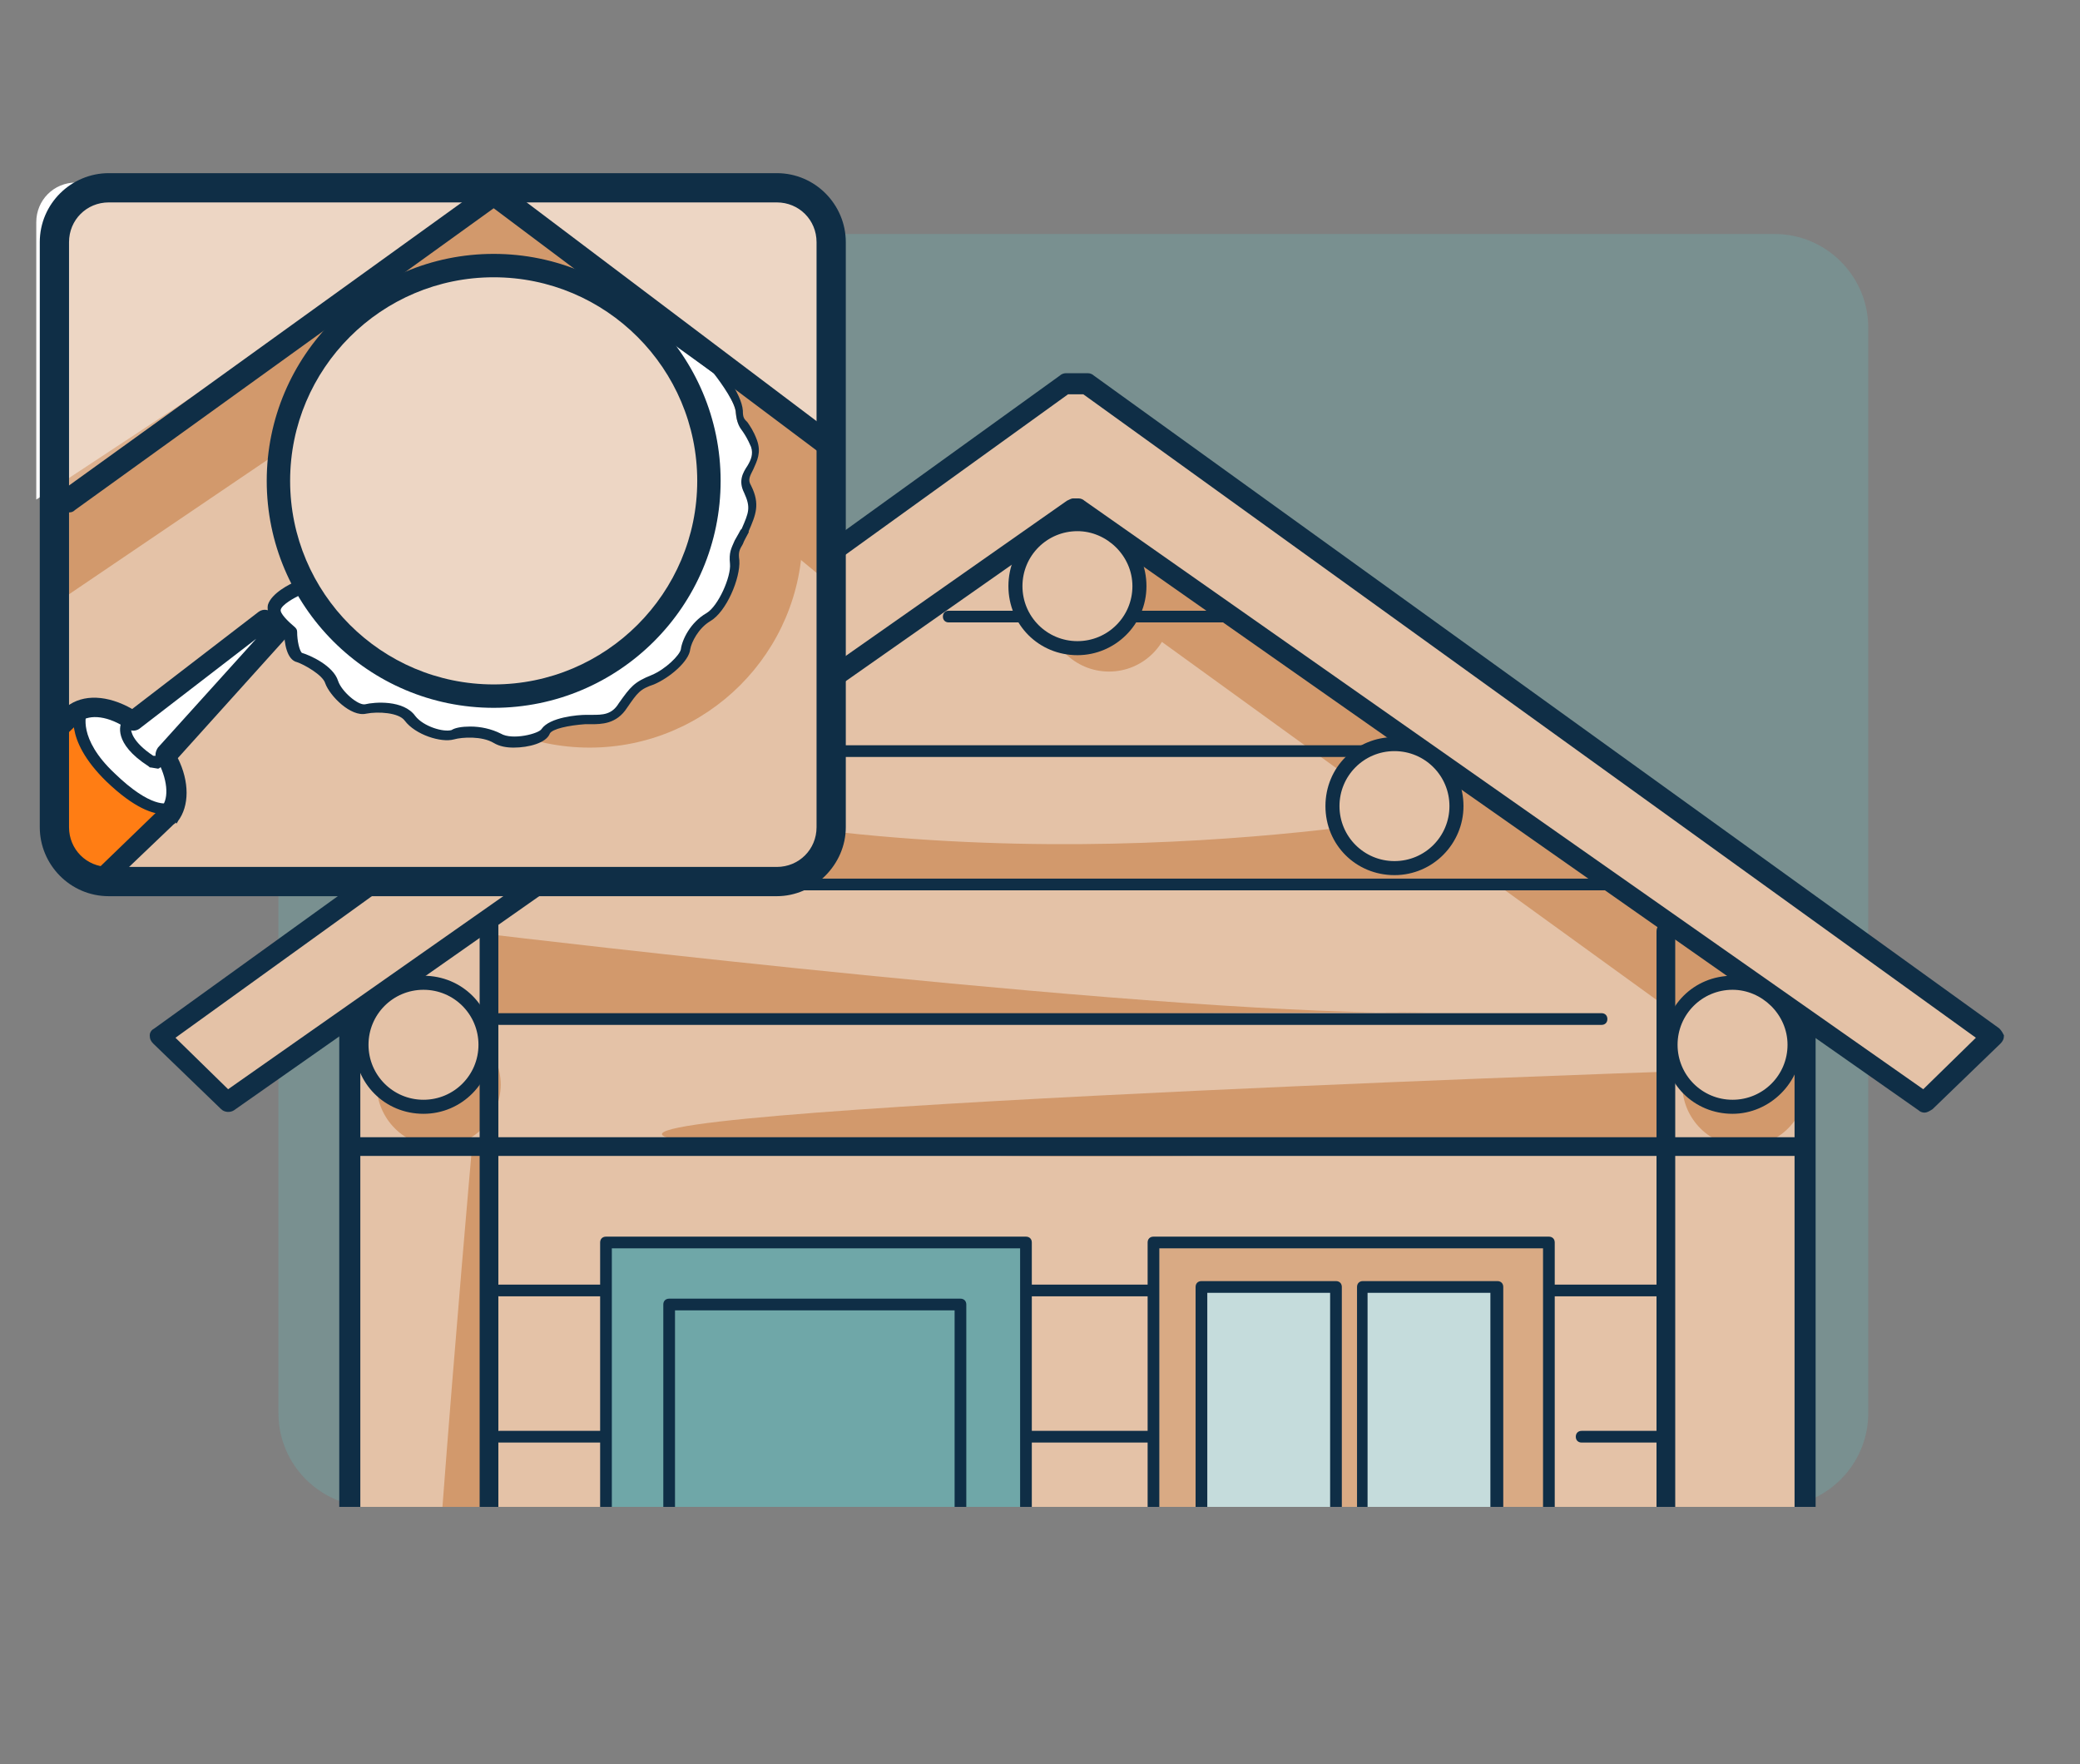 <svg xmlns="http://www.w3.org/2000/svg" xmlns:xlink="http://www.w3.org/1999/xlink" id="Layer_1" x="0px" y="0px" viewBox="0 0 177.8 150.8" style="enable-background:new 0 0 177.8 150.8;" xml:space="preserve"><rect x="0" y="0" width="177.8" height="150.8" fill="#808080" stroke="none"/><style type="text/css">	.st0{opacity:0.4;fill:#6FA7A8;}	.st1{clip-path:url(#SVGID_2_);}	.st2{fill:#FFFFFF;}	.st3{opacity:0.6;fill:#D2996C;}	.st4{fill:#D2996C;}	.st5{fill:#0F2E46;}	.st6{fill:#6FA7A8;}	.st7{opacity:0.4;fill:#D2996C;}	.st8{clip-path:url(#SVGID_4_);}	.st9{fill:#FF7D14;}</style><g>	<path class="st0" d="M151.7,128.8H31.8c-4.4,0-8-3.6-8-8V28c0-4.4,3.6-8,8-8h119.9c4.4,0,8,3.6,8,8v92.8  C159.7,125.2,156.1,128.8,151.7,128.8z"></path>	<g>		<defs>			<rect id="SVGID_1_" x="2.6" y="5.1" width="174.2" height="123.7"></rect>		</defs>		<clipPath id="SVGID_2_">			<use xlink:href="#SVGID_1_" style="overflow:visible;"></use>		</clipPath>		<g class="st1">			<polygon class="st2" points="89.9,39.1 29.2,87.3 29.2,167.2 154.8,167.2 154.8,90    "></polygon>			<rect x="20.3" y="162.3" class="st2" width="143.2" height="11.2"></rect>			<polygon class="st2" points="92.2,43.5 164.5,94.2 170.3,88.6 92.9,32.8 91,32.8 13.7,88.6 19.5,94.2 91.7,43.5    "></polygon>			<polygon class="st3" points="164.5,94.2 170.3,88.6 92.9,32.8 91,32.8 13.7,88.6 19.5,94.2 29.2,87.9 29.2,162.3 20.3,162.3     20.3,173.5 163.5,173.5 163.5,162.3 154.8,162.3 154.8,87.8    "></polygon>			<path class="st4" d="M87.9,46.6l66.6,48.2c0,0,0.7-6.7-0.5-7.5S94.2,45.6,94.2,45.6S91.9,43.1,87.9,46.6z"></path>			<circle class="st4" cx="94.8" cy="52.1" r="5.3"></circle>			<circle class="st4" cx="37.5" cy="92.7" r="5.3"></circle>			<circle class="st4" cx="149.1" cy="92.7" r="5.3"></circle>			<path class="st4" d="M40.3,98.6c0,0-5.5,62.1-3.9,62.7c1.6,0.6,5.4,1.6,5.4-3.3c0-4.9-0.6-59.3-0.6-59.3L40.3,98.6z"></path>			<path class="st4" d="M142.4,91.6c0,0-102.7,3.5-83.4,6s82.7,0.4,82.7,0.4L142.4,91.6z"></path>			<path class="st4" d="M42.2,79.9c0,0,60,7.2,79.8,6.6l-80.3,0.4L42.2,79.9z"></path>			<path class="st4" d="M46,75.7l10.3-7.1c33.8,7.5,67.2,0.8,67.2,0.8c0-0.5,7,6.3,7,6.3H46z"></path>			<path class="st5" d="M98.4,110.8H42.7c-0.3,0-0.5-0.2-0.5-0.5s0.2-0.5,0.5-0.5h55.6c0.3,0,0.5,0.2,0.5,0.5S98.6,110.8,98.4,110.8    z"></path>			<path class="st5" d="M98.2,123.3H42.7c-0.3,0-0.5-0.2-0.5-0.5s0.2-0.5,0.5-0.5h55.5c0.3,0,0.5,0.2,0.5,0.5S98.5,123.3,98.2,123.3    z"></path>			<path class="st5" d="M141.9,110.8h-9.1c-0.3,0-0.5-0.2-0.5-0.5s0.2-0.5,0.5-0.5h9.1c0.3,0,0.5,0.2,0.5,0.5    S142.2,110.8,141.9,110.8z"></path>			<path class="st5" d="M142.2,123.3h-7c-0.3,0-0.5-0.2-0.5-0.5s0.2-0.5,0.5-0.5h7c0.3,0,0.5,0.2,0.5,0.5S142.4,123.3,142.2,123.3z"></path>			<path class="st5" d="M136.4,153.9H42.7c-0.3,0-0.5-0.2-0.5-0.5s0.2-0.5,0.5-0.5h93.6c0.3,0,0.5,0.2,0.5,0.5    S136.7,153.9,136.4,153.9z"></path>			<rect x="51.8" y="106.2" class="st6" width="35.9" height="53.9"></rect>			<path class="st5" d="M87.7,160.6H51.8c-0.3,0-0.5-0.2-0.5-0.5v-53.9c0-0.3,0.2-0.5,0.5-0.5h35.9c0.3,0,0.5,0.2,0.5,0.5v53.9    C88.2,160.4,88,160.6,87.7,160.6z M52.3,159.6h34.9v-52.9H52.3V159.6z"></path>			<path class="st5" d="M164.5,95.1c-0.2,0-0.4-0.1-0.5-0.2L92,44.4L20,94.9c-0.3,0.2-0.8,0.2-1.1-0.1l-5.8-5.6    c-0.2-0.2-0.3-0.4-0.3-0.7c0-0.3,0.2-0.5,0.4-0.6l77.4-55.8c0.1-0.1,0.3-0.2,0.5-0.2h1.9c0.2,0,0.4,0.1,0.5,0.2l77.4,55.8    c0.2,0.2,0.3,0.4,0.4,0.6c0,0.3-0.1,0.5-0.3,0.7l-5.8,5.6C164.9,95,164.7,95.1,164.5,95.1z M91.7,42.6h0.5c0.2,0,0.4,0.1,0.5,0.2    l71.7,50.3l4.5-4.4l-76.3-55h-1.3L15,88.7l4.5,4.4l71.7-50.3C91.4,42.7,91.6,42.6,91.7,42.6z"></path>			<path class="st5" d="M29.9,163.3c-0.5,0-0.9-0.4-0.9-0.9V87.3c0-0.5,0.4-0.9,0.9-0.9s0.9,0.4,0.9,0.9v75.1    C30.8,162.9,30.4,163.3,29.9,163.3z"></path>			<path class="st5" d="M41.8,163.1c-0.4,0-0.8-0.3-0.8-0.8V78.6c0-0.4,0.3-0.8,0.8-0.8s0.8,0.3,0.8,0.8v83.8    C42.5,162.8,42.2,163.1,41.8,163.1z"></path>			<path class="st5" d="M154.3,163.3c-0.5,0-0.9-0.4-0.9-0.9V87.7c0-0.5,0.4-0.9,0.9-0.9s0.9,0.4,0.9,0.9v74.7    C155.2,162.9,154.8,163.3,154.3,163.3z"></path>			<path class="st5" d="M142.4,163.1c-0.4,0-0.8-0.3-0.8-0.8V79.6c0-0.4,0.3-0.8,0.8-0.8s0.8,0.3,0.8,0.8v82.8    C143.2,162.8,142.8,163.1,142.4,163.1z"></path>			<path class="st5" d="M153.5,98.8H30.7c-0.4,0-0.8-0.3-0.8-0.8s0.3-0.8,0.8-0.8h122.8c0.4,0,0.8,0.3,0.8,0.8    S153.9,98.8,153.5,98.8z"></path>			<path class="st5" d="M163.3,173.9c-0.5,0-0.9-0.4-0.9-0.9v-9.9H21.3v9.2c0,0.5-0.4,0.9-0.9,0.9s-0.9-0.4-0.9-0.9v-10.1    c0-0.5,0.4-0.9,0.9-0.9h142.9c0.5,0,0.9,0.4,0.9,0.9V173C164.2,173.5,163.8,173.9,163.3,173.9z"></path>			<path class="st5" d="M136.9,87.6H42.7c-0.3,0-0.5-0.2-0.5-0.5s0.2-0.5,0.5-0.5h94.2c0.3,0,0.5,0.2,0.5,0.5S137.2,87.6,136.9,87.6    z"></path>			<path class="st5" d="M137.1,76.1H53.6c-0.3,0-0.5-0.2-0.5-0.5s0.2-0.5,0.5-0.5h83.5c0.3,0,0.5,0.2,0.5,0.5S137.4,76.1,137.1,76.1    z"></path>			<path class="st5" d="M120.9,64.7H67.1c-0.3,0-0.5-0.2-0.5-0.5c0-0.3,0.2-0.5,0.5-0.5h53.8c0.3,0,0.5,0.2,0.5,0.5    C121.4,64.5,121.2,64.7,120.9,64.7z"></path>			<path class="st5" d="M104.7,53.2H81.1c-0.3,0-0.5-0.2-0.5-0.5s0.2-0.5,0.5-0.5h23.6c0.3,0,0.5,0.2,0.5,0.5S105,53.2,104.7,53.2z"></path>			<rect x="98.6" y="106.1" class="st3" width="33.8" height="33.4"></rect>			<path class="st5" d="M132.4,140.1H98.6c-0.3,0-0.5-0.2-0.5-0.5v-33.4c0-0.3,0.2-0.5,0.5-0.5h33.8c0.3,0,0.5,0.2,0.5,0.5v33.4    C132.9,139.8,132.6,140.1,132.4,140.1z M99.1,139.1h32.8v-32.4H99.1V139.1z"></path>			<rect x="102.7" y="110.4" class="st2" width="11.5" height="24.8"></rect>			<rect x="116.4" y="110.1" class="st2" width="11.5" height="24.8"></rect>			<rect x="102.7" y="110.1" class="st0" width="11.5" height="24.8"></rect>			<rect x="116.4" y="110.1" class="st0" width="11.5" height="24.8"></rect>			<path class="st5" d="M114.2,135.3h-11.5c-0.3,0-0.5-0.2-0.5-0.5v-24.8c0-0.3,0.2-0.5,0.5-0.5h11.5c0.3,0,0.5,0.2,0.5,0.5v24.8    C114.7,135.1,114.5,135.3,114.2,135.3z M103.2,134.3h10.5v-23.8h-10.5V134.3z"></path>			<path class="st5" d="M128,135.3h-11.5c-0.3,0-0.5-0.2-0.5-0.5v-24.8c0-0.3,0.2-0.5,0.5-0.5H128c0.3,0,0.5,0.2,0.5,0.5v24.8    C128.5,135.1,128.3,135.3,128,135.3z M116.9,134.3h10.5v-23.8h-10.5V134.3z"></path>			<path class="st5" d="M82.1,136.3H57.2c-0.3,0-0.5-0.2-0.5-0.5v-24.3c0-0.3,0.2-0.5,0.5-0.5h24.9c0.3,0,0.5,0.2,0.5,0.5v24.3    C82.6,136.1,82.3,136.3,82.1,136.3z M57.7,135.3h23.9V112H57.7V135.3z"></path>		</g>	</g>	<g>		<circle class="st2" cx="92.1" cy="50.1" r="5.3"></circle>		<circle class="st3" cx="92.1" cy="50.1" r="5.3"></circle>		<path class="st5" d="M92.1,56c-3.3,0-5.9-2.6-5.9-5.9s2.6-5.9,5.9-5.9c3.3,0,5.9,2.6,5.9,5.9S95.3,56,92.1,56z M92.1,45.4   c-2.6,0-4.7,2.1-4.7,4.7s2.1,4.7,4.7,4.7s4.7-2.1,4.7-4.7S94.6,45.4,92.1,45.4z"></path>	</g>	<g>		<circle class="st2" cx="36.2" cy="89.3" r="5.3"></circle>		<circle class="st3" cx="36.2" cy="89.3" r="5.3"></circle>		<path class="st5" d="M36.2,95.2c-3.3,0-5.9-2.6-5.9-5.9c0-3.3,2.6-5.9,5.9-5.9s5.9,2.6,5.9,5.9C42.1,92.5,39.5,95.2,36.2,95.2z    M36.2,84.6c-2.6,0-4.7,2.1-4.7,4.7s2.1,4.7,4.7,4.7s4.7-2.1,4.7-4.7S38.8,84.6,36.2,84.6z"></path>	</g>	<g>		<circle class="st2" cx="65.1" cy="68.9" r="5.3"></circle>		<circle class="st3" cx="65.1" cy="68.9" r="5.3"></circle>		<path class="st5" d="M65.1,74.8c-3.3,0-5.9-2.6-5.9-5.9c0-3.3,2.6-5.9,5.9-5.9s5.9,2.6,5.9,5.9C71,72.1,68.4,74.8,65.1,74.8z    M65.1,64.2c-2.6,0-4.7,2.1-4.7,4.7s2.1,4.7,4.7,4.7s4.7-2.1,4.7-4.7S67.7,64.2,65.1,64.2z"></path>	</g>	<g>		<circle class="st2" cx="148.1" cy="89.3" r="5.3"></circle>		<circle class="st3" cx="148.1" cy="89.3" r="5.3"></circle>		<path class="st5" d="M148.1,95.2c-3.3,0-5.9-2.6-5.9-5.9c0-3.3,2.6-5.9,5.9-5.9c3.3,0,5.9,2.6,5.9,5.9   C154,92.5,151.3,95.2,148.1,95.2z M148.1,84.6c-2.6,0-4.7,2.1-4.7,4.7s2.1,4.7,4.7,4.7s4.7-2.1,4.7-4.7S150.6,84.6,148.1,84.6z"></path>	</g>	<g>		<circle class="st2" cx="119.2" cy="68.9" r="5.3"></circle>		<circle class="st3" cx="119.2" cy="68.9" r="5.3"></circle>		<path class="st5" d="M119.2,74.8c-3.3,0-5.9-2.6-5.9-5.9c0-3.3,2.6-5.9,5.9-5.9c3.3,0,5.9,2.6,5.9,5.9   C125.1,72.1,122.5,74.8,119.2,74.8z M119.2,64.2c-2.6,0-4.7,2.1-4.7,4.7s2.1,4.7,4.7,4.7s4.7-2.1,4.7-4.7S121.8,64.2,119.2,64.2z"></path>	</g>	<g>		<path class="st2" d="M66.4,75.3H9.3c-2.6,0-4.7-2.1-4.7-4.7v-50c0-2.6,2.1-4.7,4.7-4.7h57.1c2.6,0,4.7,2.1,4.7,4.7v50   C71,73.3,68.9,75.3,66.4,75.3z"></path>		<path class="st3" d="M66.4,75.3H9.3c-2.6,0-4.7-2.1-4.7-4.7v-50c0-2.6,2.1-4.7,4.7-4.7h57.1c2.6,0,4.7,2.1,4.7,4.7v50   C71,73.3,68.9,75.3,66.4,75.3z"></path>		<path class="st2" d="M70.4,37.7c0-0.3,0.1-12.5,0.2-18.6c0-1.9-4.4-3.5-6.2-3.5H6.5c-1.9,0-3.4,1.5-3.4,3.4c0,7.1,0,22.8,0,23.7   l39-25.7L70.4,37.7z"></path>		<path class="st7" d="M70.4,37.9L42.3,16.7L5.8,43c0-0.9,0-16.6,0-23.7c0-1.9,1.5-3.4,3.4-3.4h57.9c1.9,0,3.4,1.5,3.4,3.4   C70.4,25.4,70.4,37.6,70.4,37.9z"></path>		<g>			<defs>				<path id="SVGID_3_" d="M30.8,74.8H8.1c-1.3,0-2.4-1.1-2.4-2.4V47.1h25.1V74.8z"></path>			</defs>			<clipPath id="SVGID_4_">				<use xlink:href="#SVGID_3_" style="overflow:visible;"></use>			</clipPath>			<g class="st8">				<g>					<path class="st2" d="M14.5,69.5c1.2-1.5,0.6-4.3-1.5-6.6c-2.2-2.4-5.2-3.3-6.7-1.9c0,0,0,0,0,0l0,0l-25.3,24.5      c-0.1,0.1-0.1,0.1-0.2,0.2c-1.5,1.4-1,4.5,1.3,6.9c2.2,2.4,5.2,3.3,6.7,1.9c0.1-0.1,0.2-0.2,0.3-0.3l0,0l25.2-24.3      c0,0,0,0,0.1-0.1c0,0,0.1-0.1,0.1-0.1L14.5,69.5L14.5,69.5z"></path>					<path class="st9" d="M14.8,68.9c0.6-1.2,1-2.2-1-4.5c-2.2-2.4-5.1-3.6-6.6-2.2c0,0-0.1,0.3-0.1,0.3l-0.7-0.7l-24.6,25.2      c-0.1,0.1-0.1,0.1-0.2,0.2c-1.5,1.4-1,4.5,1.3,6.9c2.2,2.4,4.5,1.6,6,0.3c0.1-0.1,0.9,1.5,1,1.3l-0.7-1.6l25.2-24.3      c0,0,0.2-0.1,0.2-0.2l0.1-0.1L14.8,68.9z"></path>					<path class="st2" d="M8.6,60.3c0,0-1.6-0.2-1.8,1.2C6.5,63,9.4,66.7,11,67.7s3.8,1.9,4.1,0.2s-2.7-5.8-2.7-5.8L8.6,60.3z"></path>					<path class="st5" d="M-13.2,95.6c-1.7,0-3.6-1-5.2-2.7c-1.1-1.2-1.9-2.7-2.1-4.1c-0.3-1.5,0.1-2.7,0.9-3.5      c0.1-0.1,0.1-0.1,0.2-0.2L5.9,60.6c0,0,0.1-0.1,0.1-0.1c0.9-0.7,2.1-0.9,3.5-0.5c1.4,0.4,2.7,1.3,3.9,2.5      c2.2,2.4,2.9,5.5,1.6,7.2c0,0-0.1,0.1-0.1,0.1L14.7,70c-0.1,0.1-0.1,0.1-0.1,0.2c0,0-0.1,0.1-0.1,0.1l-25.1,24.3      c0,0-0.1,0.1-0.2,0.1c-0.1,0.1-0.1,0.1-0.2,0.2C-11.6,95.3-12.3,95.6-13.2,95.6z M6.5,61.4l-25.3,24.4c0,0-0.1,0.1-0.1,0.1      c0,0-0.1,0.1-0.1,0.1c-0.6,0.5-0.8,1.5-0.6,2.6c0.2,1.2,0.9,2.5,1.9,3.6c2,2.2,4.7,3.1,6,1.9c0.1-0.1,0.2-0.2,0.2-0.3      c0.1-0.1,0.2-0.2,0.3-0.2l25-24.1c0,0,0.1-0.1,0.1-0.1c0,0,0.1-0.1,0.1-0.1l0.1-0.1c0,0,0,0,0,0c1-1.3,0.4-3.9-1.5-6      c-1-1.1-2.2-1.9-3.4-2.2C8.1,60.7,7.2,60.8,6.5,61.4C6.6,61.4,6.6,61.4,6.5,61.4z"></path>					<polyline class="st2" points="10.8,62 22.7,52.8 23.7,53.9 13.5,65.2      "></polyline>					<path class="st5" d="M13.5,65.7C13.4,65.7,13.4,65.7,13.5,65.7l-0.6-0.1c-0.1,0-0.1,0-0.2-0.1c-3.1-2-2.4-3.6-2.3-3.8      c0-0.1,0.1-0.1,0.1-0.2l11.9-9.1c0.2-0.2,0.5-0.1,0.7,0.1l1,1.1c0.2,0.2,0.2,0.5,0,0.7L13.8,65.5      C13.7,65.6,13.6,65.7,13.5,65.7z M13.1,64.6l0.2,0L23,53.9l-0.4-0.4l-11.4,8.8C11.2,62.5,11.3,63.4,13.1,64.6z"></path>					<path class="st5" d="M14.1,69.6c-1,0-2.6-0.5-5-2.8c-3.8-3.7-2.7-6.2-2.6-6.3c0.1-0.2,0.4-0.4,0.7-0.2c0.2,0.1,0.4,0.4,0.2,0.7      c0,0-0.8,2.1,2.4,5.1c3.1,3,4.5,2.6,4.7,2.5c0.2-0.1,0.4-0.1,0.6,0c0.2,0.2,0.3,0.5,0.1,0.7c-0.2,0.3-0.7,0.3-0.9,0.4      C14.3,69.6,14.2,69.6,14.1,69.6z"></path>				</g>				<path class="st5" d="M5.3,79.3c-0.2,0-0.5-0.1-0.6-0.3c-0.3-0.3-0.3-0.9,0-1.2l8.9-8.6c0,0,0.1-0.1,0.1-0.1c0,0,0.1-0.1,0.1-0.1     l0,0c0,0,0,0,0,0c0.7-0.8,0.5-2.5-0.4-4.1c-0.2-0.3-0.1-0.7,0.1-1l8.4-9.3l-10,7.7c-0.3,0.2-0.7,0.2-1,0     c-1.6-1.1-3.2-1.3-4.1-0.6c0,0-0.1,0-0.1,0.1l-9.1,8.8c-0.3,0.3-0.9,0.3-1.2,0c-0.3-0.3-0.3-0.9,0-1.2l9.2-8.9     c0,0,0.1-0.1,0.1-0.1c1.4-1.1,3.5-1,5.6,0.2l10.8-8.3c0.4-0.3,0.9-0.2,1.2,0.1l1,1.1c0.3,0.3,0.3,0.8,0,1.2l-9.1,10.1     c1,2,1,4.1,0,5.4c0,0.1-0.1,0.1-0.1,0.2L15,70.3c0,0.1-0.1,0.1-0.2,0.2c0,0-0.1,0.1-0.1,0.1L5.9,79C5.8,79.2,5.5,79.3,5.3,79.3z     "></path>			</g>		</g>		<polygon class="st4" points="5.3,51.2 42.2,26.2 71.3,50.2 71.3,38.7 42.3,16.5 4.6,43.6   "></polygon>		<circle class="st4" cx="50.4" cy="45.7" r="18.2"></circle>		<path class="st2" d="M24.8,54c0,0,0,2.1,0.7,2.2c0.7,0.2,2.5,1.1,2.8,2.1c0.3,1,2,2.5,2.9,2.3c0.9-0.2,3-0.3,3.8,0.8   c0.8,1,2.7,1.7,3.6,1.4c0.9-0.3,2.7-0.3,3.8,0.3c1.1,0.7,3.7,0.1,4.2-0.5s2.3-0.9,3.4-1c1.1-0.1,2.3,0.2,3.2-1.2s1.2-1.7,2.5-2.2   c1.3-0.5,2.7-1.9,2.8-2.6c0.1-0.7,0.8-2.1,1.9-2.7c1.1-0.7,2.4-3.4,2.2-4.7c-0.1-1.3,0.2-1.2,0.8-2.7s1-2.1,0.3-3.6   c-0.7-1.5,1.2-2.2,0.5-3.9c-0.7-1.7-1.2-1.4-1.3-2.7c-0.1-1.3-2.1-3.8-2.1-3.8l-5-3.8L25.6,50.3c0,0-1.9,0.8-2.1,1.6   C23.3,52.8,24.8,54,24.8,54z"></path>		<path class="st5" d="M43.9,63.9c-0.6,0-1.2-0.1-1.7-0.4c-1-0.6-2.7-0.5-3.4-0.3c-1.1,0.3-3.3-0.4-4.2-1.6   c-0.5-0.7-2.3-0.8-3.3-0.6c-1.3,0.3-3.1-1.5-3.5-2.6c-0.2-0.7-1.8-1.6-2.4-1.8c-0.9-0.2-1.1-1.7-1.1-2.5c-0.5-0.4-1.6-1.4-1.4-2.4   c0.3-1,1.9-1.8,2.4-2l30.3-22.6c0.2-0.1,0.4-0.1,0.6,0l5,3.8c0,0,0.1,0.1,0.1,0.1c0.2,0.3,2.1,2.6,2.2,4.1c0,0.6,0.1,0.7,0.4,1   c0.2,0.3,0.5,0.7,0.8,1.5c0.4,1.1,0,1.8-0.3,2.5c-0.3,0.6-0.5,0.9-0.2,1.4c0.8,1.6,0.4,2.5-0.2,3.9l0,0.1c-0.2,0.4-0.4,0.7-0.5,1   c-0.3,0.5-0.4,0.7-0.3,1.4c0.1,1.5-1.1,4.4-2.5,5.2c-1,0.6-1.6,1.8-1.7,2.4c-0.1,1-1.7,2.4-3.1,3c-1.2,0.4-1.4,0.7-2.3,2   c-0.9,1.4-2.2,1.4-3.1,1.4c-0.2,0-0.3,0-0.5,0c-1.4,0.1-2.8,0.4-3,0.8C46.7,63.5,45.2,63.9,43.9,63.9z M40.2,62.1   c0.9,0,1.8,0.2,2.6,0.6c1,0.6,3.3,0,3.5-0.4c0.7-1,3.1-1.2,3.8-1.2c0.2,0,0.3,0,0.5,0c0.9,0,1.7,0,2.3-1c1-1.4,1.3-1.8,2.8-2.4   c1.2-0.5,2.4-1.7,2.5-2.2c0.1-0.8,0.8-2.3,2.2-3.1c1-0.6,2.1-3.1,2-4.2c-0.1-1,0.1-1.3,0.4-2c0.1-0.2,0.3-0.5,0.5-0.9l0.1-0.1   c0.6-1.4,0.8-1.8,0.2-3.1c-0.5-1-0.1-1.7,0.3-2.3c0.3-0.5,0.5-1,0.3-1.6c-0.3-0.7-0.5-1-0.7-1.3c-0.3-0.4-0.5-0.7-0.6-1.6   c0-0.8-1.2-2.5-1.9-3.4L56,28.3L25.9,50.7c0,0-0.1,0-0.1,0.1c-0.7,0.3-1.7,0.9-1.8,1.3c-0.1,0.3,0.6,1,1.2,1.5   c0.1,0.1,0.2,0.2,0.2,0.4c0,0.8,0.2,1.6,0.4,1.8c0.7,0.2,2.7,1.1,3.1,2.4c0.3,0.9,1.7,2.1,2.3,2c0.8-0.2,3.3-0.4,4.3,1   c0.7,0.9,2.4,1.4,3.1,1.2C38.9,62.2,39.5,62.1,40.2,62.1z"></path>		<path class="st5" d="M66.4,76.6H9.3c-3.3,0-5.9-2.7-5.9-5.9v-50c0-3.3,2.7-5.9,5.9-5.9h57.1c3.3,0,5.9,2.7,5.9,5.9v50   C72.3,73.9,69.6,76.6,66.4,76.6z M9.3,17.3c-1.9,0-3.4,1.5-3.4,3.4v50c0,1.9,1.5,3.4,3.4,3.4h57.1c1.9,0,3.4-1.5,3.4-3.4v-50   c0-1.9-1.5-3.4-3.4-3.4H9.3z"></path>		<g>			<circle class="st2" cx="42.2" cy="41.1" r="17.5"></circle>			<circle class="st7" cx="42.2" cy="41.1" r="18.2"></circle>			<path class="st5" d="M42.2,60.5c-10.7,0-19.4-8.7-19.4-19.4s8.7-19.4,19.4-19.4s19.4,8.7,19.4,19.4S52.9,60.5,42.2,60.5z     M42.2,23.7c-9.6,0-17.4,7.8-17.4,17.4s7.8,17.4,17.4,17.4c9.6,0,17.4-7.8,17.4-17.4S51.8,23.7,42.2,23.7z"></path>		</g>		<path class="st5" d="M5.8,43.8c-0.3,0-0.6-0.1-0.8-0.4C4.7,43,4.8,42.3,5.2,42l36.5-26.3c0.4-0.3,0.8-0.3,1.2,0L71,36.9   c0.4,0.3,0.5,1,0.2,1.4c-0.3,0.4-1,0.5-1.4,0.2L42.2,17.8L6.4,43.6C6.2,43.8,6,43.8,5.8,43.8z"></path>	</g></g></svg>